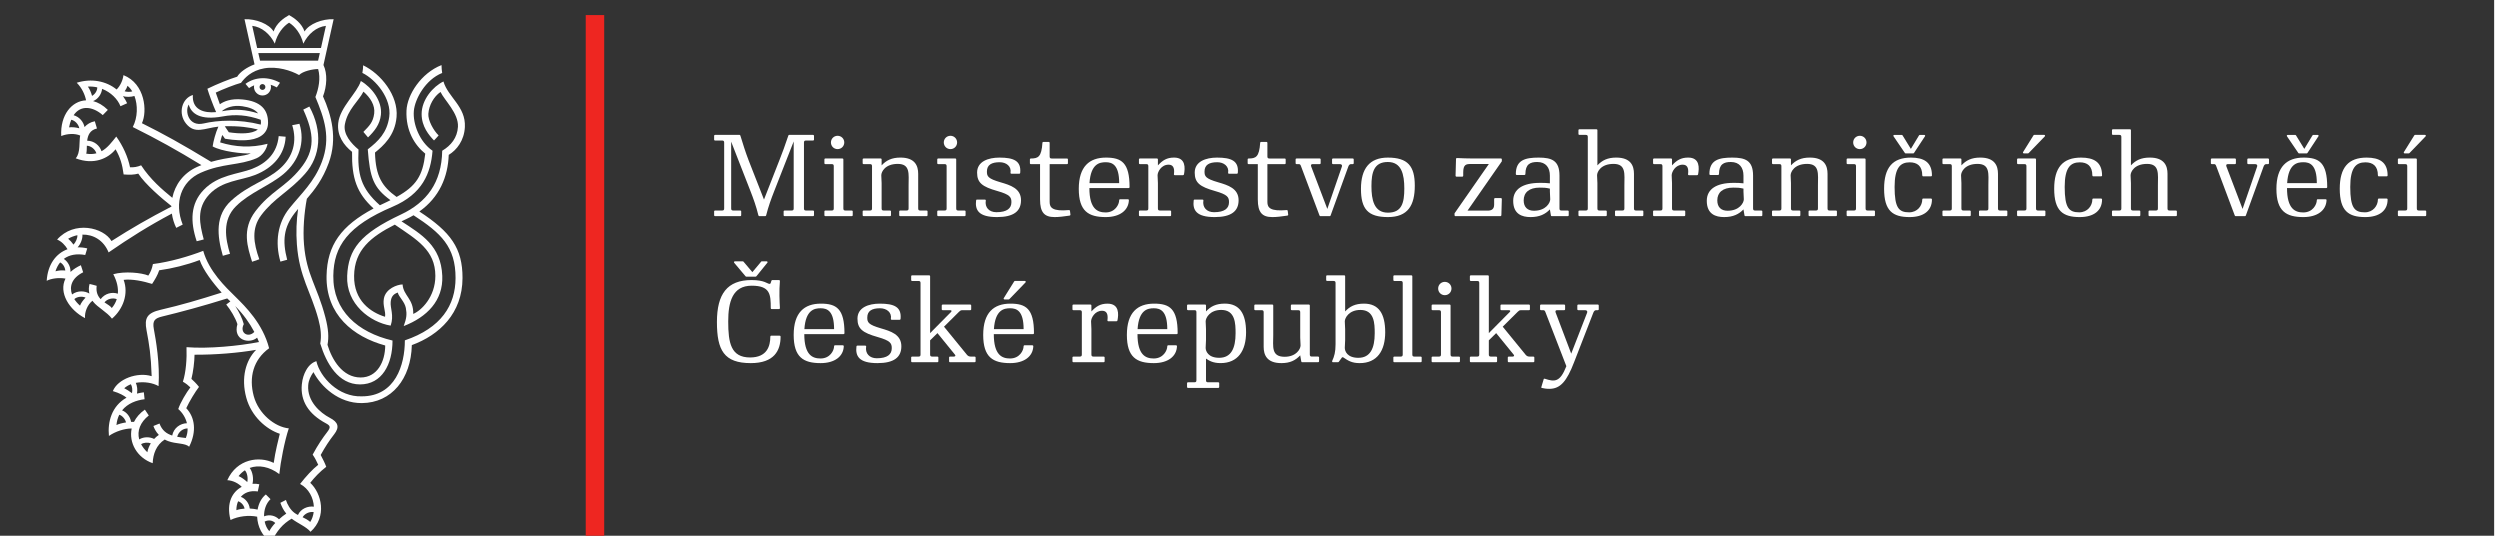 <svg width="280" height="60" preserveAspectRatio="xMinYMin meet" viewBox="0 0 284 61" xmlns="http://www.w3.org/2000/svg" version="1.0" fill-rule="evenodd" xmlns:xlink="http://www.w3.org/1999/xlink"><rect x="0" y="0" width="284" height="61" fill="#333333" stroke="none"/><title>...</title><desc>...</desc><g id="group" transform="scale(1,-1) translate(0,-61)" clip="0 0 284 61"><g transform=""><g transform=" matrix(1,0,0,-1,0,61)"><g transform=" matrix(1,0,0,1,4.815,1.335)"><path d="M 0 0 L 283 0 L 283 60 L 0 60 Z " style="stroke: none; stroke-linecap: butt; stroke-width: 1; fill: none; fill-rule: evenodd;"/><g transform=""><path d="M 83.348 20.412 C 82.976 21.362 82.681 22.173 82.424 23.187 C 82.41 23.239 82.372 23.277 82.321 23.277 L 81.64 23.277 C 81.589 23.277 81.55 23.226 81.537 23.174 C 81.293 22.16 80.959 21.247 80.638 20.425 L 78.44 14.797 L 78.44 22.404 C 78.44 22.57 78.505 22.636 78.671 22.636 L 79.48 22.636 C 79.532 22.636 79.583 22.674 79.583 22.737 L 79.583 23.174 C 79.583 23.239 79.545 23.277 79.48 23.277 L 76.601 23.277 C 76.538 23.277 76.5 23.239 76.5 23.174 L 76.5 22.737 C 76.5 22.674 76.55 22.636 76.601 22.636 L 77.413 22.636 C 77.578 22.636 77.643 22.57 77.643 22.404 L 77.643 14.9 C 77.643 14.731 77.578 14.667 77.413 14.667 L 76.601 14.667 C 76.55 14.667 76.5 14.628 76.5 14.563 L 76.5 14.127 C 76.5 14.063 76.538 14.025 76.601 14.025 L 79.391 14.025 C 79.456 14.025 79.468 14.063 79.495 14.127 C 79.776 15.039 80.059 15.965 80.431 16.93 L 82.178 21.388 L 83.954 16.852 C 84.299 15.979 84.545 15.31 84.943 14.127 C 84.969 14.063 84.981 14.025 85.045 14.025 L 87.769 14.025 C 87.834 14.025 87.873 14.063 87.873 14.127 L 87.873 14.563 C 87.873 14.628 87.821 14.667 87.769 14.667 L 86.96 14.667 C 86.793 14.667 86.73 14.731 86.73 14.9 L 86.73 22.404 C 86.73 22.57 86.793 22.636 86.96 22.636 L 87.769 22.636 C 87.821 22.636 87.873 22.674 87.873 22.737 L 87.873 23.174 C 87.873 23.239 87.834 23.277 87.769 23.277 L 84.518 23.277 C 84.454 23.277 84.414 23.239 84.414 23.174 L 84.414 22.737 C 84.414 22.674 84.468 22.636 84.518 22.636 L 85.327 22.636 C 85.496 22.636 85.56 22.57 85.56 22.404 L 85.56 14.77 L 83.348 20.412 Z " style="stroke: none; stroke-linecap: butt; stroke-width: 1; fill: rgb(100%,100%,100%); fill-rule: evenodd;"/></g><g transform=""><path d="M 91.216 22.404 C 91.216 22.57 91.279 22.636 91.446 22.636 L 92.178 22.636 C 92.23 22.636 92.282 22.674 92.282 22.737 L 92.282 23.174 C 92.282 23.239 92.244 23.277 92.178 23.277 L 89.159 23.277 C 89.095 23.277 89.057 23.239 89.057 23.174 L 89.057 22.737 C 89.057 22.674 89.107 22.636 89.159 22.636 L 89.893 22.636 C 90.058 22.636 90.123 22.57 90.123 22.404 L 90.123 17.584 C 90.123 17.416 90.058 17.353 89.893 17.353 L 89.159 17.353 C 89.107 17.353 89.057 17.315 89.057 17.25 L 89.057 16.813 C 89.057 16.749 89.095 16.711 89.159 16.711 L 91.112 16.711 C 91.178 16.711 91.216 16.749 91.216 16.813 L 91.216 22.404 Z M 91.319 14.886 C 91.319 15.31 90.984 15.645 90.56 15.645 C 90.135 15.645 89.801 15.31 89.801 14.886 C 89.801 14.462 90.135 14.127 90.56 14.127 C 90.984 14.127 91.319 14.462 91.319 14.886 Z " style="stroke: none; stroke-linecap: butt; stroke-width: 1; fill: rgb(100%,100%,100%); fill-rule: evenodd;"/></g><g transform=""><path d="M 94.249 17.353 L 93.516 17.353 C 93.465 17.353 93.413 17.315 93.413 17.25 L 93.413 16.813 C 93.413 16.749 93.452 16.711 93.516 16.711 L 95.469 16.711 C 95.534 16.711 95.572 16.749 95.572 16.813 L 95.572 17.495 C 96.099 16.93 96.716 16.608 97.718 16.608 C 99.388 16.608 99.736 17.559 99.736 18.458 L 99.736 22.404 C 99.736 22.57 99.801 22.636 99.966 22.636 L 100.7 22.636 C 100.752 22.636 100.802 22.674 100.802 22.737 L 100.802 23.174 C 100.802 23.239 100.764 23.277 100.7 23.277 L 97.68 23.277 C 97.615 23.277 97.577 23.239 97.577 23.174 L 97.577 22.737 C 97.577 22.674 97.628 22.636 97.68 22.636 L 98.413 22.636 C 98.578 22.636 98.643 22.57 98.643 22.404 L 98.643 19.783 C 98.643 18.497 98.862 17.327 97.411 17.327 C 95.959 17.327 95.534 18.239 95.534 18.625 C 95.534 19.011 95.572 19.127 95.572 19.512 L 95.572 22.404 C 95.572 22.57 95.637 22.636 95.804 22.636 L 96.536 22.636 C 96.588 22.636 96.638 22.674 96.638 22.737 L 96.638 23.174 C 96.638 23.239 96.599 23.277 96.536 23.277 L 93.516 23.277 C 93.452 23.277 93.413 23.239 93.413 23.174 L 93.413 22.737 C 93.413 22.674 93.465 22.636 93.516 22.636 L 94.249 22.636 C 94.416 22.636 94.479 22.57 94.479 22.404 L 94.479 17.584 C 94.479 17.416 94.416 17.353 94.249 17.353 Z " style="stroke: none; stroke-linecap: butt; stroke-width: 1; fill: rgb(100%,100%,100%); fill-rule: evenodd;"/></g><g transform=""><path d="M 104.065 22.404 C 104.065 22.57 104.129 22.636 104.296 22.636 L 105.03 22.636 C 105.08 22.636 105.133 22.674 105.133 22.737 L 105.133 23.174 C 105.133 23.239 105.094 23.277 105.03 23.277 L 102.009 23.277 C 101.944 23.277 101.906 23.239 101.906 23.174 L 101.906 22.737 C 101.906 22.674 101.958 22.636 102.009 22.636 L 102.742 22.636 C 102.91 22.636 102.973 22.57 102.973 22.404 L 102.973 17.584 C 102.973 17.416 102.91 17.353 102.742 17.353 L 102.009 17.353 C 101.958 17.353 101.906 17.315 101.906 17.25 L 101.906 16.813 C 101.906 16.749 101.944 16.711 102.009 16.711 L 103.964 16.711 C 104.026 16.711 104.065 16.749 104.065 16.813 L 104.065 22.404 Z M 104.168 14.886 C 104.168 15.31 103.834 15.645 103.41 15.645 C 102.986 15.645 102.652 15.31 102.652 14.886 C 102.652 14.462 102.986 14.127 103.41 14.127 C 103.834 14.127 104.168 14.462 104.168 14.886 Z " style="stroke: none; stroke-linecap: butt; stroke-width: 1; fill: rgb(100%,100%,100%); fill-rule: evenodd;"/></g><g transform=""><path d="M 111.25 18.447 L 110.352 18.447 C 110.286 18.447 110.236 18.396 110.248 18.344 C 110.376 17.599 109.761 17.137 109.014 17.137 C 108.101 17.137 107.562 17.432 107.562 18.191 C 107.562 18.73 107.652 19 109.116 19.423 C 110.221 19.745 111.444 20.117 111.444 21.467 C 111.444 22.713 110.609 23.383 108.718 23.383 C 106.597 23.383 106.199 22.572 106.329 21.492 C 106.329 21.441 106.368 21.39 106.43 21.39 L 107.33 21.39 C 107.395 21.39 107.445 21.429 107.434 21.492 C 107.304 22.276 107.805 22.828 108.641 22.828 C 109.861 22.828 110.352 22.38 110.352 21.686 C 110.352 21.12 110.196 20.825 108.745 20.413 C 107.023 19.925 106.444 19.476 106.444 18.319 C 106.444 17.046 107.717 16.61 108.988 16.61 C 110.62 16.61 111.482 16.982 111.352 18.344 C 111.352 18.409 111.315 18.447 111.25 18.447 Z " style="stroke: none; stroke-linecap: butt; stroke-width: 1; fill: rgb(100%,100%,100%); fill-rule: evenodd;"/></g><g transform=""><path d="M 113.984 14.824 L 114.601 14.824 C 114.666 14.824 114.705 14.874 114.705 14.927 L 114.705 16.482 C 114.705 16.648 114.77 16.713 114.935 16.713 L 116.684 16.713 C 116.749 16.713 116.787 16.751 116.787 16.814 L 116.787 17.251 C 116.787 17.317 116.735 17.355 116.684 17.355 L 114.705 17.355 L 114.705 21.672 C 114.705 22.315 115.039 22.752 116.902 22.585 C 116.968 22.585 117.006 22.598 117.018 22.662 L 117.071 23.085 C 117.082 23.151 117.043 23.202 116.992 23.214 C 116.261 23.317 115.785 23.383 115.271 23.383 C 114.115 23.383 113.612 22.867 113.612 21.377 L 113.612 17.355 L 112.558 17.355 C 112.509 17.355 112.456 17.317 112.456 17.251 L 112.456 16.814 C 112.456 16.751 112.495 16.713 112.558 16.713 C 113.382 16.713 113.781 16.546 113.883 14.927 C 113.883 14.862 113.921 14.824 113.984 14.824 Z " style="stroke: none; stroke-linecap: butt; stroke-width: 1; fill: rgb(100%,100%,100%); fill-rule: evenodd;"/></g><g transform=""><path d="M 121.093 23.383 C 119.126 23.383 118.022 22.713 118.022 20.169 C 118.022 17.625 119.23 16.61 121.118 16.61 C 122.881 16.61 123.805 17.176 123.805 19.976 C 123.805 20.041 123.766 20.079 123.701 20.079 L 119.23 20.079 C 119.23 22.47 120.168 22.855 121.08 22.855 C 122.16 22.855 122.622 21.956 122.622 21.455 C 122.622 21.402 122.661 21.352 122.725 21.352 L 123.625 21.352 C 123.689 21.352 123.728 21.39 123.728 21.455 C 123.689 22.623 122.687 23.383 121.093 23.383 Z M 122.622 19.514 C 122.622 17.418 121.826 17.137 121.093 17.137 C 120.411 17.137 119.384 17.29 119.242 19.514 L 122.622 19.514 Z " style="stroke: none; stroke-linecap: butt; stroke-width: 1; fill: rgb(100%,100%,100%); fill-rule: evenodd;"/></g><g transform=""><path d="M 128.871 16.608 C 130.232 16.608 130.128 17.829 130.002 18.51 C 129.989 18.574 129.95 18.613 129.887 18.613 L 128.96 18.613 C 128.896 18.613 128.844 18.561 128.857 18.51 C 128.96 17.714 128.717 17.416 128.242 17.416 C 127.417 17.416 126.994 18.239 126.994 18.625 C 126.994 19.011 127.033 19.127 127.033 19.512 L 127.033 22.404 C 127.033 22.57 127.096 22.636 127.264 22.636 L 128.433 22.636 C 128.484 22.636 128.536 22.674 128.536 22.737 L 128.536 23.174 C 128.536 23.239 128.498 23.277 128.433 23.277 L 124.976 23.277 C 124.912 23.277 124.873 23.239 124.873 23.174 L 124.873 22.737 C 124.873 22.674 124.925 22.636 124.976 22.636 L 125.71 22.636 C 125.876 22.636 125.941 22.57 125.941 22.404 L 125.941 17.584 C 125.941 17.416 125.876 17.353 125.71 17.353 L 124.976 17.353 C 124.925 17.353 124.873 17.315 124.873 17.25 L 124.873 16.813 C 124.873 16.749 124.912 16.711 124.976 16.711 L 126.931 16.711 C 126.994 16.711 127.033 16.749 127.033 16.813 L 127.033 17.495 C 127.559 16.93 128.034 16.608 128.871 16.608 Z " style="stroke: none; stroke-linecap: butt; stroke-width: 1; fill: rgb(100%,100%,100%); fill-rule: evenodd;"/></g><g transform=""><path d="M 136.029 18.447 L 135.128 18.447 C 135.064 18.447 135.013 18.396 135.026 18.344 C 135.155 17.599 134.537 17.137 133.793 17.137 C 132.88 17.137 132.34 17.432 132.34 18.191 C 132.34 18.73 132.43 19 133.895 19.423 C 135.001 19.745 136.22 20.117 136.22 21.467 C 136.22 22.713 135.384 23.383 133.498 23.383 C 131.377 23.383 130.978 22.572 131.105 21.492 C 131.105 21.441 131.143 21.39 131.209 21.39 L 132.11 21.39 C 132.173 21.39 132.225 21.429 132.211 21.492 C 132.083 22.276 132.585 22.828 133.42 22.828 C 134.64 22.828 135.128 22.38 135.128 21.686 C 135.128 21.12 134.975 20.825 133.522 20.413 C 131.8 19.925 131.223 19.476 131.223 18.319 C 131.223 17.046 132.494 16.61 133.767 16.61 C 135.399 16.61 136.259 16.982 136.132 18.344 C 136.132 18.409 136.093 18.447 136.029 18.447 Z " style="stroke: none; stroke-linecap: butt; stroke-width: 1; fill: rgb(100%,100%,100%); fill-rule: evenodd;"/></g><g transform=""><path d="M 138.778 14.824 L 139.395 14.824 C 139.461 14.824 139.499 14.874 139.499 14.927 L 139.499 16.482 C 139.499 16.648 139.565 16.713 139.73 16.713 L 141.477 16.713 C 141.543 16.713 141.581 16.751 141.581 16.814 L 141.581 17.251 C 141.581 17.317 141.529 17.355 141.477 17.355 L 139.499 17.355 L 139.499 21.672 C 139.499 22.315 139.832 22.752 141.696 22.585 C 141.762 22.585 141.799 22.598 141.812 22.662 L 141.865 23.085 C 141.876 23.151 141.838 23.202 141.786 23.214 C 141.054 23.317 140.579 23.383 140.065 23.383 C 138.908 23.383 138.407 22.867 138.407 21.377 L 138.407 17.355 L 137.353 17.355 C 137.302 17.355 137.251 17.317 137.251 17.251 L 137.251 16.814 C 137.251 16.751 137.289 16.713 137.353 16.713 C 138.176 16.713 138.574 16.546 138.677 14.927 C 138.677 14.862 138.715 14.824 138.778 14.824 Z " style="stroke: none; stroke-linecap: butt; stroke-width: 1; fill: rgb(100%,100%,100%); fill-rule: evenodd;"/></g><g transform=""><path d="M 148.712 17.635 L 146.706 23.174 C 146.696 23.226 146.658 23.277 146.605 23.277 L 145.525 23.277 C 145.474 23.277 145.435 23.212 145.422 23.174 L 143.315 17.559 C 143.264 17.416 143.2 17.353 143.084 17.353 L 142.816 17.353 C 142.764 17.353 142.712 17.315 142.712 17.25 L 142.712 16.813 C 142.712 16.749 142.75 16.711 142.816 16.711 L 145.462 16.711 C 145.525 16.711 145.564 16.749 145.564 16.813 L 145.564 17.25 C 145.564 17.315 145.513 17.353 145.462 17.353 L 144.627 17.353 C 144.46 17.353 144.434 17.495 144.485 17.623 L 146.323 22.455 L 147.981 17.635 C 148.045 17.469 147.93 17.353 147.76 17.353 L 146.966 17.353 C 146.914 17.353 146.862 17.315 146.862 17.25 L 146.862 16.813 C 146.862 16.749 146.9 16.711 146.966 16.711 L 149.225 16.711 C 149.291 16.711 149.329 16.749 149.329 16.813 L 149.329 17.25 C 149.329 17.315 149.279 17.353 149.225 17.353 L 149.007 17.353 C 148.867 17.353 148.764 17.481 148.712 17.635 Z " style="stroke: none; stroke-linecap: butt; stroke-width: 1; fill: rgb(100%,100%,100%); fill-rule: evenodd;"/></g><g transform=""><path d="M 156.283 19.809 C 156.283 22.046 155.498 23.383 153.225 23.383 C 150.949 23.383 150.153 22.47 150.153 20.169 C 150.153 17.869 151.129 16.61 153.211 16.61 C 155.487 16.61 156.283 17.574 156.283 19.809 Z M 151.347 19.86 C 151.347 21.402 151.63 22.881 153.225 22.881 C 154.818 22.881 155.089 21.737 155.089 20.132 C 155.089 18.525 154.779 17.111 153.211 17.111 C 151.618 17.111 151.347 18.319 151.347 19.86 Z " style="stroke: none; stroke-linecap: butt; stroke-width: 1; fill: rgb(100%,100%,100%); fill-rule: evenodd;"/></g><g transform=""><path d="M 166.194 17.032 L 162.286 22.648 L 164.587 22.648 C 165.01 22.648 165.318 22.493 165.318 21.966 L 165.318 21.324 C 165.318 21.273 165.358 21.221 165.422 21.221 L 166.09 21.221 C 166.156 21.221 166.194 21.273 166.194 21.324 L 166.142 23.174 C 166.142 23.212 166.09 23.277 166.04 23.277 L 160.909 23.277 C 160.847 23.277 160.809 23.239 160.809 23.162 L 160.809 22.955 L 164.715 17.34 L 162.646 17.34 C 162.134 17.34 161.797 17.391 161.797 18.304 L 161.797 18.676 C 161.797 18.729 161.759 18.779 161.696 18.779 L 161.027 18.779 C 160.963 18.779 160.925 18.729 160.925 18.676 L 160.976 16.763 C 160.976 16.711 161.013 16.66 161.08 16.66 C 161.631 16.684 162.248 16.711 162.903 16.711 L 166.09 16.711 C 166.166 16.711 166.194 16.749 166.194 16.84 L 166.194 17.032 Z " style="stroke: none; stroke-linecap: butt; stroke-width: 1; fill: rgb(100%,100%,100%); fill-rule: evenodd;"/></g><g transform=""><path d="M 173.81 22.739 L 173.81 23.176 C 173.81 23.241 173.773 23.279 173.709 23.279 L 171.883 23.279 C 171.819 23.279 171.793 23.255 171.78 23.189 L 171.666 22.509 C 171.151 23.048 170.496 23.383 169.467 23.383 C 168.502 23.383 167.488 23.06 167.488 21.531 C 167.488 20.208 168.568 19.488 170.534 19.488 C 170.957 19.488 171.216 19.488 171.666 19.539 L 171.666 18.666 C 171.666 17.755 171.216 17.111 170.225 17.111 C 169.429 17.111 168.876 17.355 168.876 18.487 C 168.876 18.537 168.838 18.588 168.774 18.588 L 167.887 18.588 C 167.824 18.588 167.786 18.537 167.786 18.487 C 167.786 16.867 168.876 16.61 170.393 16.61 C 171.871 16.61 172.758 16.942 172.758 18.653 L 172.758 22.406 C 172.758 22.572 172.822 22.637 172.989 22.637 L 173.709 22.637 C 173.759 22.637 173.81 22.675 173.81 22.739 Z M 170.496 20.029 C 169.314 20.029 168.682 20.579 168.682 21.481 C 168.682 22.251 169.119 22.662 169.853 22.662 C 171.216 22.662 171.704 21.749 171.704 21.364 C 171.704 20.98 171.666 20.85 171.666 20.478 L 171.666 20.142 C 171.191 20.029 170.92 20.029 170.496 20.029 Z " style="stroke: none; stroke-linecap: butt; stroke-width: 1; fill: rgb(100%,100%,100%); fill-rule: evenodd;"/></g><g transform=""><path d="M 175.753 14.025 L 175.02 14.025 C 174.968 14.025 174.918 13.987 174.918 13.922 L 174.918 13.485 C 174.918 13.421 174.956 13.383 175.02 13.383 L 176.972 13.383 C 177.038 13.383 177.076 13.421 177.076 13.485 L 177.076 17.495 C 177.602 16.93 178.22 16.608 179.221 16.608 C 180.892 16.608 181.24 17.559 181.24 18.458 L 181.24 22.404 C 181.24 22.57 181.304 22.636 181.471 22.636 L 182.203 22.636 C 182.255 22.636 182.306 22.674 182.306 22.737 L 182.306 23.174 C 182.306 23.239 182.267 23.277 182.203 23.277 L 179.183 23.277 C 179.119 23.277 179.081 23.239 179.081 23.174 L 179.081 22.737 C 179.081 22.674 179.131 22.636 179.183 22.636 L 179.917 22.636 C 180.083 22.636 180.148 22.57 180.148 22.404 L 180.148 19.783 C 180.148 18.497 180.366 17.327 178.912 17.327 C 177.461 17.327 177.038 18.239 177.038 18.625 C 177.038 19.011 177.076 19.14 177.076 19.512 L 177.076 22.404 C 177.076 22.57 177.14 22.636 177.306 22.636 L 178.039 22.636 C 178.091 22.636 178.143 22.674 178.143 22.737 L 178.143 23.174 C 178.143 23.239 178.104 23.277 178.039 23.277 L 175.02 23.277 C 174.956 23.277 174.918 23.239 174.918 23.174 L 174.918 22.737 C 174.918 22.674 174.968 22.636 175.02 22.636 L 175.753 22.636 C 175.918 22.636 175.983 22.57 175.983 22.404 L 175.983 14.255 C 175.983 14.088 175.918 14.025 175.753 14.025 Z " style="stroke: none; stroke-linecap: butt; stroke-width: 1; fill: rgb(100%,100%,100%); fill-rule: evenodd;"/></g><g transform=""><path d="M 187.412 16.608 C 188.773 16.608 188.669 17.829 188.542 18.51 C 188.528 18.574 188.49 18.613 188.427 18.613 L 187.498 18.613 C 187.436 18.613 187.384 18.561 187.397 18.51 C 187.498 17.714 187.257 17.416 186.782 17.416 C 185.958 17.416 185.534 18.239 185.534 18.625 C 185.534 19.011 185.572 19.127 185.572 19.512 L 185.572 22.404 C 185.572 22.57 185.636 22.636 185.804 22.636 L 186.973 22.636 C 187.023 22.636 187.077 22.674 187.077 22.737 L 187.077 23.174 C 187.077 23.239 187.039 23.277 186.973 23.277 L 183.516 23.277 C 183.452 23.277 183.414 23.239 183.414 23.174 L 183.414 22.737 C 183.414 22.674 183.465 22.636 183.516 22.636 L 184.249 22.636 C 184.416 22.636 184.481 22.57 184.481 22.404 L 184.481 17.584 C 184.481 17.416 184.416 17.353 184.249 17.353 L 183.516 17.353 C 183.465 17.353 183.414 17.315 183.414 17.25 L 183.414 16.813 C 183.414 16.749 183.452 16.711 183.516 16.711 L 185.471 16.711 C 185.534 16.711 185.572 16.749 185.572 16.813 L 185.572 17.495 C 186.099 16.93 186.574 16.608 187.412 16.608 Z " style="stroke: none; stroke-linecap: butt; stroke-width: 1; fill: rgb(100%,100%,100%); fill-rule: evenodd;"/></g><g transform=""><path d="M 195.855 22.739 L 195.855 23.176 C 195.855 23.241 195.816 23.279 195.751 23.279 L 193.926 23.279 C 193.862 23.279 193.838 23.255 193.824 23.189 L 193.708 22.509 C 193.193 23.048 192.538 23.383 191.509 23.383 C 190.547 23.383 189.531 23.06 189.531 21.531 C 189.531 20.208 190.612 19.488 192.577 19.488 C 193.003 19.488 193.259 19.488 193.708 19.539 L 193.708 18.666 C 193.708 17.755 193.259 17.111 192.269 17.111 C 191.472 17.111 190.92 17.355 190.92 18.487 C 190.92 18.537 190.882 18.588 190.816 18.588 L 189.93 18.588 C 189.866 18.588 189.828 18.537 189.828 18.487 C 189.828 16.867 190.92 16.61 192.436 16.61 C 193.914 16.61 194.801 16.942 194.801 18.653 L 194.801 22.406 C 194.801 22.572 194.865 22.637 195.033 22.637 L 195.751 22.637 C 195.802 22.637 195.855 22.675 195.855 22.739 Z M 192.538 20.029 C 191.357 20.029 190.728 20.579 190.728 21.481 C 190.728 22.251 191.164 22.662 191.898 22.662 C 193.259 22.662 193.748 21.749 193.748 21.364 C 193.748 20.98 193.708 20.85 193.708 20.478 L 193.708 20.142 C 193.231 20.029 192.964 20.029 192.538 20.029 Z " style="stroke: none; stroke-linecap: butt; stroke-width: 1; fill: rgb(100%,100%,100%); fill-rule: evenodd;"/></g><g transform=""><path d="M 197.793 17.353 L 197.062 17.353 C 197.012 17.353 196.958 17.315 196.958 17.25 L 196.958 16.813 C 196.958 16.749 196.996 16.711 197.062 16.711 L 199.013 16.711 C 199.079 16.711 199.116 16.749 199.116 16.813 L 199.116 17.495 C 199.645 16.93 200.262 16.608 201.263 16.608 C 202.936 16.608 203.281 17.559 203.281 18.458 L 203.281 22.404 C 203.281 22.57 203.345 22.636 203.512 22.636 L 204.246 22.636 C 204.296 22.636 204.349 22.674 204.349 22.737 L 204.349 23.174 C 204.349 23.239 204.31 23.277 204.246 23.277 L 201.224 23.277 C 201.16 23.277 201.121 23.239 201.121 23.174 L 201.121 22.737 C 201.121 22.674 201.174 22.636 201.224 22.636 L 201.958 22.636 C 202.125 22.636 202.189 22.57 202.189 22.404 L 202.189 19.783 C 202.189 18.497 202.407 17.327 200.955 17.327 C 199.503 17.327 199.079 18.239 199.079 18.625 C 199.079 19.011 199.116 19.127 199.116 19.512 L 199.116 22.404 C 199.116 22.57 199.182 22.636 199.351 22.636 L 200.082 22.636 C 200.133 22.636 200.184 22.674 200.184 22.737 L 200.184 23.174 C 200.184 23.239 200.146 23.277 200.082 23.277 L 197.062 23.277 C 196.996 23.277 196.958 23.239 196.958 23.174 L 196.958 22.737 C 196.958 22.674 197.012 22.636 197.062 22.636 L 197.793 22.636 C 197.962 22.636 198.026 22.57 198.026 22.404 L 198.026 17.584 C 198.026 17.416 197.962 17.353 197.793 17.353 Z " style="stroke: none; stroke-linecap: butt; stroke-width: 1; fill: rgb(100%,100%,100%); fill-rule: evenodd;"/></g><g transform=""><path d="M 207.613 22.404 C 207.613 22.57 207.68 22.636 207.846 22.636 L 208.578 22.636 C 208.63 22.636 208.68 22.674 208.68 22.737 L 208.68 23.174 C 208.68 23.239 208.642 23.277 208.578 23.277 L 205.559 23.277 C 205.494 23.277 205.455 23.239 205.455 23.174 L 205.455 22.737 C 205.455 22.674 205.508 22.636 205.559 22.636 L 206.29 22.636 C 206.46 22.636 206.522 22.57 206.522 22.404 L 206.522 17.584 C 206.522 17.416 206.46 17.353 206.29 17.353 L 205.559 17.353 C 205.508 17.353 205.455 17.315 205.455 17.25 L 205.455 16.813 C 205.455 16.749 205.494 16.711 205.559 16.711 L 207.51 16.711 C 207.576 16.711 207.613 16.749 207.613 16.813 L 207.613 22.404 Z M 207.717 14.886 C 207.717 15.31 207.383 15.645 206.959 15.645 C 206.535 15.645 206.201 15.31 206.201 14.886 C 206.201 14.462 206.535 14.127 206.959 14.127 C 207.383 14.127 207.717 14.462 207.717 14.886 Z " style="stroke: none; stroke-linecap: butt; stroke-width: 1; fill: rgb(100%,100%,100%); fill-rule: evenodd;"/></g><g transform=""><path d="M 215.067 18.743 L 214.168 18.743 C 214.104 18.743 214.067 18.691 214.067 18.64 C 214.067 17.548 213.475 17.149 212.638 17.149 C 211.573 17.149 210.916 17.755 210.916 19.951 C 210.916 22.353 211.406 22.842 212.574 22.842 C 213.513 22.842 214.067 22.097 214.067 21.377 C 214.067 21.326 214.104 21.274 214.168 21.274 L 215.067 21.274 C 215.132 21.274 215.17 21.312 215.17 21.377 C 215.17 22.65 214.232 23.383 212.625 23.383 C 210.711 23.383 209.721 22.688 209.721 20.157 C 209.721 17.74 210.699 16.61 212.779 16.61 C 214.219 16.61 215.17 17.111 215.17 18.64 C 215.17 18.706 215.132 18.743 215.067 18.743 Z M 211.739 14.027 C 211.777 14.027 211.816 14.065 211.829 14.09 L 212.768 15.619 L 213.692 14.09 C 213.718 14.052 213.756 14.027 213.783 14.027 L 214.297 14.027 C 214.361 14.027 214.425 14.104 214.386 14.167 L 213.127 16.082 C 213.1 16.109 213.076 16.134 213.037 16.134 L 212.176 16.134 C 212.138 16.134 212.099 16.109 212.086 16.082 L 210.8 14.193 C 210.736 14.104 210.8 14.027 210.891 14.027 L 211.739 14.027 Z " style="stroke: none; stroke-linecap: butt; stroke-width: 1; fill: rgb(100%,100%,100%); fill-rule: evenodd;"/></g><g transform=""><path d="M 217.201 17.353 L 216.467 17.353 C 216.416 17.353 216.365 17.315 216.365 17.25 L 216.365 16.813 C 216.365 16.749 216.404 16.711 216.467 16.711 L 218.421 16.711 C 218.485 16.711 218.524 16.749 218.524 16.813 L 218.524 17.495 C 219.05 16.93 219.667 16.608 220.67 16.608 C 222.34 16.608 222.689 17.559 222.689 18.458 L 222.689 22.404 C 222.689 22.57 222.752 22.636 222.918 22.636 L 223.651 22.636 C 223.702 22.636 223.754 22.674 223.754 22.737 L 223.754 23.174 C 223.754 23.239 223.715 23.277 223.651 23.277 L 220.631 23.277 C 220.568 23.277 220.529 23.239 220.529 23.174 L 220.529 22.737 C 220.529 22.674 220.58 22.636 220.631 22.636 L 221.364 22.636 C 221.531 22.636 221.595 22.57 221.595 22.404 L 221.595 19.783 C 221.595 18.497 221.813 17.327 220.361 17.327 C 218.91 17.327 218.485 18.239 218.485 18.625 C 218.485 19.011 218.524 19.127 218.524 19.512 L 218.524 22.404 C 218.524 22.57 218.588 22.636 218.754 22.636 L 219.486 22.636 C 219.538 22.636 219.59 22.674 219.59 22.737 L 219.59 23.174 C 219.59 23.239 219.552 23.277 219.486 23.277 L 216.467 23.277 C 216.404 23.277 216.365 23.239 216.365 23.174 L 216.365 22.737 C 216.365 22.674 216.416 22.636 216.467 22.636 L 217.201 22.636 C 217.366 22.636 217.431 22.57 217.431 22.404 L 217.431 17.584 C 217.431 17.416 217.366 17.353 217.201 17.353 Z " style="stroke: none; stroke-linecap: butt; stroke-width: 1; fill: rgb(100%,100%,100%); fill-rule: evenodd;"/></g><g transform=""><path d="M 227.019 22.404 C 227.019 22.57 227.084 22.636 227.251 22.636 L 227.985 22.636 C 228.035 22.636 228.088 22.674 228.088 22.737 L 228.088 23.174 C 228.088 23.239 228.049 23.277 227.985 23.277 L 224.964 23.277 C 224.9 23.277 224.861 23.239 224.861 23.174 L 224.861 22.737 C 224.861 22.674 224.913 22.636 224.964 22.636 L 225.696 22.636 C 225.864 22.636 225.928 22.57 225.928 22.404 L 225.928 17.584 C 225.928 17.416 225.864 17.353 225.696 17.353 L 224.964 17.353 C 224.913 17.353 224.861 17.315 224.861 17.25 L 224.861 16.813 C 224.861 16.749 224.9 16.711 224.964 16.711 L 226.919 16.711 C 226.981 16.711 227.019 16.749 227.019 16.813 L 227.019 22.404 Z M 227.958 14.025 C 228.024 14.025 228.088 14.116 228.024 14.191 L 226.197 16.081 C 226.16 16.12 226.132 16.133 226.083 16.133 L 225.647 16.133 C 225.556 16.133 225.492 16.055 225.556 15.965 L 226.725 14.088 C 226.751 14.05 226.776 14.025 226.815 14.025 L 227.958 14.025 Z " style="stroke: none; stroke-linecap: butt; stroke-width: 1; fill: rgb(100%,100%,100%); fill-rule: evenodd;"/></g><g transform=""><path d="M 234.436 18.743 L 233.535 18.743 C 233.472 18.743 233.433 18.691 233.433 18.64 C 233.433 17.548 232.843 17.149 232.006 17.149 C 230.941 17.149 230.285 17.755 230.285 19.951 C 230.285 22.353 230.774 22.842 231.942 22.842 C 232.882 22.842 233.433 22.097 233.433 21.377 C 233.433 21.326 233.472 21.274 233.535 21.274 L 234.436 21.274 C 234.499 21.274 234.54 21.312 234.54 21.377 C 234.54 22.65 233.602 23.383 231.995 23.383 C 230.08 23.383 229.089 22.688 229.089 20.157 C 229.089 17.74 230.067 16.61 232.149 16.61 C 233.587 16.61 234.54 17.111 234.54 18.64 C 234.54 18.706 234.499 18.743 234.436 18.743 Z " style="stroke: none; stroke-linecap: butt; stroke-width: 1; fill: rgb(100%,100%,100%); fill-rule: evenodd;"/></g><g transform=""><path d="M 236.504 14.025 L 235.771 14.025 C 235.72 14.025 235.669 13.987 235.669 13.922 L 235.669 13.485 C 235.669 13.421 235.707 13.383 235.771 13.383 L 237.725 13.383 C 237.788 13.383 237.827 13.421 237.827 13.485 L 237.827 17.495 C 238.354 16.93 238.971 16.608 239.972 16.608 C 241.645 16.608 241.992 17.559 241.992 18.458 L 241.992 22.404 C 241.992 22.57 242.054 22.636 242.224 22.636 L 242.955 22.636 C 243.006 22.636 243.059 22.674 243.059 22.737 L 243.059 23.174 C 243.059 23.239 243.02 23.277 242.955 23.277 L 239.933 23.277 C 239.871 23.277 239.833 23.239 239.833 23.174 L 239.833 22.737 C 239.833 22.674 239.883 22.636 239.933 22.636 L 240.667 22.636 C 240.835 22.636 240.899 22.57 240.899 22.404 L 240.899 19.783 C 240.899 18.497 241.117 17.327 239.664 17.327 C 238.213 17.327 237.788 18.239 237.788 18.625 C 237.788 19.011 237.827 19.14 237.827 19.512 L 237.827 22.404 C 237.827 22.57 237.891 22.636 238.059 22.636 L 238.791 22.636 C 238.842 22.636 238.895 22.674 238.895 22.737 L 238.895 23.174 C 238.895 23.239 238.857 23.277 238.791 23.277 L 235.771 23.277 C 235.707 23.277 235.669 23.239 235.669 23.174 L 235.669 22.737 C 235.669 22.674 235.72 22.636 235.771 22.636 L 236.504 22.636 C 236.671 22.636 236.736 22.57 236.736 22.404 L 236.736 14.255 C 236.736 14.088 236.671 14.025 236.504 14.025 Z " style="stroke: none; stroke-linecap: butt; stroke-width: 1; fill: rgb(100%,100%,100%); fill-rule: evenodd;"/></g><g transform=""><path d="M 252.929 17.635 L 250.923 23.174 C 250.913 23.226 250.873 23.277 250.821 23.277 L 249.743 23.277 C 249.689 23.277 249.65 23.212 249.639 23.174 L 247.53 17.559 C 247.479 17.416 247.416 17.353 247.299 17.353 L 247.03 17.353 C 246.979 17.353 246.928 17.315 246.928 17.25 L 246.928 16.813 C 246.928 16.749 246.966 16.711 247.03 16.711 L 249.676 16.711 C 249.743 16.711 249.78 16.749 249.78 16.813 L 249.78 17.25 C 249.78 17.315 249.728 17.353 249.676 17.353 L 248.841 17.353 C 248.674 17.353 248.65 17.495 248.699 17.623 L 250.539 22.455 L 252.196 17.635 C 252.261 17.469 252.145 17.353 251.977 17.353 L 251.181 17.353 C 251.13 17.353 251.078 17.315 251.078 17.25 L 251.078 16.813 C 251.078 16.749 251.118 16.711 251.181 16.711 L 253.442 16.711 C 253.508 16.711 253.547 16.749 253.547 16.813 L 253.547 17.25 C 253.547 17.315 253.495 17.353 253.442 17.353 L 253.224 17.353 C 253.082 17.353 252.98 17.481 252.929 17.635 Z " style="stroke: none; stroke-linecap: butt; stroke-width: 1; fill: rgb(100%,100%,100%); fill-rule: evenodd;"/></g><g transform=""><path d="M 257.464 23.383 C 255.499 23.383 254.393 22.713 254.393 20.169 C 254.393 17.625 255.6 16.61 257.489 16.61 C 259.251 16.61 260.177 17.176 260.177 19.976 C 260.177 20.041 260.138 20.079 260.074 20.079 L 255.6 20.079 C 255.6 22.47 256.539 22.855 257.451 22.855 C 258.532 22.855 258.993 21.956 258.993 21.455 C 258.993 21.402 259.032 21.352 259.097 21.352 L 259.997 21.352 C 260.059 21.352 260.101 21.39 260.101 21.455 C 260.059 22.623 259.059 23.383 257.464 23.383 Z M 256.539 14.027 C 256.578 14.027 256.616 14.065 256.63 14.09 L 257.568 15.619 L 258.494 14.09 C 258.518 14.052 258.556 14.027 258.583 14.027 L 259.097 14.027 C 259.162 14.027 259.225 14.104 259.187 14.167 L 257.928 16.082 C 257.901 16.109 257.876 16.134 257.837 16.134 L 256.977 16.134 C 256.938 16.134 256.901 16.109 256.886 16.082 L 255.6 14.193 C 255.537 14.104 255.6 14.027 255.691 14.027 L 256.539 14.027 Z M 258.993 19.514 C 258.993 17.418 258.199 17.137 257.464 17.137 C 256.785 17.137 255.756 17.29 255.615 19.514 L 258.993 19.514 Z " style="stroke: none; stroke-linecap: butt; stroke-width: 1; fill: rgb(100%,100%,100%); fill-rule: evenodd;"/></g><g transform=""><path d="M 266.953 18.743 L 266.051 18.743 C 265.988 18.743 265.949 18.691 265.949 18.64 C 265.949 17.548 265.359 17.149 264.523 17.149 C 263.457 17.149 262.8 17.755 262.8 19.951 C 262.8 22.353 263.289 22.842 264.459 22.842 C 265.397 22.842 265.949 22.097 265.949 21.377 C 265.949 21.326 265.988 21.274 266.051 21.274 L 266.953 21.274 C 267.016 21.274 267.055 21.312 267.055 21.377 C 267.055 22.65 266.117 23.383 264.511 23.383 C 262.597 23.383 261.605 22.688 261.605 20.157 C 261.605 17.74 262.582 16.61 264.664 16.61 C 266.104 16.61 267.055 17.111 267.055 18.64 C 267.055 18.706 267.016 18.743 266.953 18.743 Z " style="stroke: none; stroke-linecap: butt; stroke-width: 1; fill: rgb(100%,100%,100%); fill-rule: evenodd;"/></g><g transform=""><path d="M 270.382 22.404 C 270.382 22.57 270.445 22.636 270.612 22.636 L 271.345 22.636 C 271.397 22.636 271.449 22.674 271.449 22.737 L 271.449 23.174 C 271.449 23.239 271.41 23.277 271.345 23.277 L 268.325 23.277 C 268.261 23.277 268.224 23.239 268.224 23.174 L 268.224 22.737 C 268.224 22.674 268.273 22.636 268.325 22.636 L 269.059 22.636 C 269.224 22.636 269.289 22.57 269.289 22.404 L 269.289 17.584 C 269.289 17.416 269.224 17.353 269.059 17.353 L 268.325 17.353 C 268.273 17.353 268.224 17.315 268.224 17.25 L 268.224 16.813 C 268.224 16.749 268.261 16.711 268.325 16.711 L 270.278 16.711 C 270.344 16.711 270.382 16.749 270.382 16.813 L 270.382 22.404 Z M 271.319 14.025 C 271.382 14.025 271.449 14.116 271.382 14.191 L 269.558 16.081 C 269.519 16.12 269.495 16.133 269.443 16.133 L 269.005 16.133 C 268.917 16.133 268.852 16.055 268.917 15.965 L 270.087 14.088 C 270.112 14.05 270.137 14.025 270.175 14.025 L 271.319 14.025 Z " style="stroke: none; stroke-linecap: butt; stroke-width: 1; fill: rgb(100%,100%,100%); fill-rule: evenodd;"/></g><g transform=""><path d="M 80.675 40.012 C 77.617 40.012 76.819 38.534 76.819 35.334 C 76.819 32.134 77.989 30.554 80.765 30.554 C 82.254 30.554 82.564 30.99 82.808 30.99 C 82.885 30.99 82.91 30.965 82.937 30.901 L 83.014 30.657 C 83.027 30.618 83.066 30.554 83.117 30.554 L 83.888 30.554 C 83.953 30.554 83.991 30.605 83.991 30.657 C 83.888 31.813 83.953 33.021 83.991 33.754 C 83.991 33.804 83.953 33.857 83.888 33.857 L 83.052 33.857 C 82.987 33.857 82.948 33.804 82.948 33.754 C 82.948 32.198 82.899 31.196 80.778 31.196 C 78.581 31.196 78.105 33.059 78.105 35.27 C 78.105 37.723 78.413 39.368 80.598 39.368 C 82.538 39.368 82.899 38.058 82.899 36.991 C 82.899 36.941 82.937 36.889 83.002 36.889 L 83.965 36.889 C 84.029 36.889 84.068 36.928 84.068 36.991 C 84.068 38.585 83.336 40.012 80.675 40.012 Z M 79.775 28.42 C 79.814 28.42 79.839 28.459 79.866 28.485 L 80.855 29.653 L 81.832 28.485 C 81.857 28.446 81.896 28.42 81.921 28.42 L 82.487 28.42 C 82.551 28.42 82.615 28.509 82.576 28.561 L 81.317 30.116 C 81.292 30.142 81.266 30.168 81.227 30.168 L 80.161 30.168 C 80.122 30.168 80.096 30.142 80.071 30.116 L 78.785 28.588 C 78.721 28.509 78.785 28.42 78.876 28.42 L 79.775 28.42 Z " style="stroke: none; stroke-linecap: butt; stroke-width: 1; fill: rgb(100%,100%,100%); fill-rule: evenodd;"/></g><g transform=""><path d="M 88.63 40.012 C 86.664 40.012 85.559 39.343 85.559 36.799 C 85.559 34.255 86.767 33.239 88.655 33.239 C 90.416 33.239 91.342 33.804 91.342 36.606 C 91.342 36.67 91.303 36.71 91.238 36.71 L 86.767 36.71 C 86.767 39.099 87.704 39.484 88.617 39.484 C 89.696 39.484 90.16 38.585 90.16 38.083 C 90.16 38.033 90.199 37.982 90.261 37.982 L 91.161 37.982 C 91.226 37.982 91.264 38.02 91.264 38.083 C 91.226 39.254 90.223 40.012 88.63 40.012 Z M 90.16 36.143 C 90.16 34.048 89.362 33.766 88.63 33.766 C 87.948 33.766 86.921 33.92 86.778 36.143 L 90.16 36.143 Z " style="stroke: none; stroke-linecap: butt; stroke-width: 1; fill: rgb(100%,100%,100%); fill-rule: evenodd;"/></g><g transform=""><path d="M 97.627 35.078 L 96.728 35.078 C 96.663 35.078 96.612 35.026 96.626 34.974 C 96.752 34.229 96.137 33.766 95.391 33.766 C 94.479 33.766 93.939 34.06 93.939 34.82 C 93.939 35.359 94.03 35.629 95.494 36.053 C 96.599 36.375 97.82 36.747 97.82 38.097 C 97.82 39.343 96.984 40.012 95.096 40.012 C 92.976 40.012 92.577 39.201 92.705 38.122 C 92.705 38.07 92.744 38.02 92.807 38.02 L 93.708 38.02 C 93.773 38.02 93.823 38.058 93.811 38.122 C 93.681 38.906 94.183 39.459 95.019 39.459 C 96.238 39.459 96.728 39.009 96.728 38.315 C 96.728 37.75 96.573 37.455 95.121 37.042 C 93.399 36.554 92.822 36.105 92.822 34.949 C 92.822 33.676 94.093 33.239 95.365 33.239 C 96.998 33.239 97.858 33.611 97.73 34.974 C 97.73 35.039 97.692 35.078 97.627 35.078 Z " style="stroke: none; stroke-linecap: butt; stroke-width: 1; fill: rgb(100%,100%,100%); fill-rule: evenodd;"/></g><g transform=""><path d="M 101.094 39.036 C 101.094 39.203 101.159 39.268 101.328 39.268 L 101.93 39.268 C 101.982 39.268 102.033 39.307 102.033 39.37 L 102.033 39.807 C 102.033 39.871 101.995 39.91 101.93 39.91 L 99.038 39.91 C 98.974 39.91 98.936 39.871 98.936 39.807 L 98.936 39.37 C 98.936 39.307 98.989 39.268 99.038 39.268 L 99.771 39.268 C 99.94 39.268 100.003 39.203 100.003 39.036 L 100.003 30.888 C 100.003 30.722 99.94 30.659 99.771 30.659 L 99.038 30.659 C 98.989 30.659 98.936 30.62 98.936 30.555 L 98.936 30.118 C 98.936 30.055 98.974 30.016 99.038 30.016 L 100.992 30.016 C 101.056 30.016 101.094 30.055 101.094 30.118 L 101.094 36.596 L 103.486 34.178 C 103.588 34.077 103.524 33.987 103.384 33.987 L 102.522 33.987 C 102.47 33.987 102.418 33.949 102.418 33.884 L 102.418 33.447 C 102.418 33.383 102.457 33.344 102.522 33.344 L 105.67 33.344 C 105.733 33.344 105.772 33.383 105.772 33.447 L 105.772 33.884 C 105.772 33.949 105.723 33.987 105.67 33.987 L 104.744 33.987 C 104.577 33.987 104.514 34.05 104.385 34.166 L 102.676 35.864 L 105.297 39.075 C 105.414 39.203 105.529 39.268 105.723 39.268 L 106.17 39.268 C 106.222 39.268 106.274 39.307 106.274 39.37 L 106.274 39.807 C 106.274 39.871 106.236 39.91 106.17 39.91 L 103.356 39.91 C 103.293 39.91 103.254 39.871 103.254 39.807 L 103.254 39.37 C 103.254 39.307 103.306 39.268 103.356 39.268 L 103.793 39.268 C 103.963 39.268 104.025 39.164 103.923 39.049 L 101.93 36.596 L 101.094 37.418 L 101.094 39.036 Z " style="stroke: none; stroke-linecap: butt; stroke-width: 1; fill: rgb(100%,100%,100%); fill-rule: evenodd;"/></g><g transform=""><path d="M 110.209 40.012 C 108.244 40.012 107.139 39.343 107.139 36.799 C 107.139 34.255 108.346 33.239 110.234 33.239 C 111.997 33.239 112.921 33.804 112.921 36.606 C 112.921 36.67 112.883 36.71 112.817 36.71 L 108.346 36.71 C 108.346 39.099 109.283 39.484 110.196 39.484 C 111.276 39.484 111.74 38.585 111.74 38.083 C 111.74 38.033 111.778 37.982 111.842 37.982 L 112.741 37.982 C 112.805 37.982 112.845 38.02 112.845 38.083 C 112.805 39.254 111.803 40.012 110.209 40.012 Z M 111.74 36.143 C 111.74 34.048 110.943 33.766 110.209 33.766 C 109.527 33.766 108.5 33.92 108.359 36.143 L 111.74 36.143 Z M 111.893 30.657 C 111.958 30.657 112.022 30.747 111.958 30.823 L 110.134 32.712 C 110.095 32.75 110.068 32.763 110.016 32.763 L 109.579 32.763 C 109.489 32.763 109.426 32.687 109.489 32.597 L 110.659 30.72 C 110.685 30.682 110.71 30.657 110.749 30.657 L 111.893 30.657 Z " style="stroke: none; stroke-linecap: butt; stroke-width: 1; fill: rgb(100%,100%,100%); fill-rule: evenodd;"/></g><g transform=""><path d="M 121.298 33.241 C 122.661 33.241 122.559 34.462 122.43 35.142 C 122.416 35.208 122.378 35.246 122.314 35.246 L 121.388 35.246 C 121.324 35.246 121.273 35.194 121.286 35.142 C 121.388 34.347 121.145 34.05 120.67 34.05 C 119.847 34.05 119.422 34.873 119.422 35.257 C 119.422 35.645 119.46 35.761 119.46 36.145 L 119.46 39.036 C 119.46 39.203 119.525 39.268 119.694 39.268 L 120.863 39.268 C 120.913 39.268 120.965 39.307 120.965 39.37 L 120.965 39.807 C 120.965 39.871 120.927 39.91 120.863 39.91 L 117.404 39.91 C 117.34 39.91 117.302 39.871 117.302 39.807 L 117.302 39.37 C 117.302 39.307 117.355 39.268 117.404 39.268 L 118.137 39.268 C 118.306 39.268 118.37 39.203 118.37 39.036 L 118.37 34.218 C 118.37 34.05 118.306 33.987 118.137 33.987 L 117.404 33.987 C 117.355 33.987 117.302 33.949 117.302 33.884 L 117.302 33.447 C 117.302 33.383 117.34 33.344 117.404 33.344 L 119.358 33.344 C 119.422 33.344 119.46 33.383 119.46 33.447 L 119.46 34.128 C 119.989 33.562 120.464 33.241 121.298 33.241 Z " style="stroke: none; stroke-linecap: butt; stroke-width: 1; fill: rgb(100%,100%,100%); fill-rule: evenodd;"/></g><g transform=""><path d="M 126.571 40.012 C 124.603 40.012 123.499 39.343 123.499 36.799 C 123.499 34.255 124.707 33.239 126.595 33.239 C 128.356 33.239 129.281 33.804 129.281 36.606 C 129.281 36.67 129.243 36.71 129.177 36.71 L 124.707 36.71 C 124.707 39.099 125.644 39.484 126.557 39.484 C 127.636 39.484 128.1 38.585 128.1 38.083 C 128.1 38.033 128.138 37.982 128.202 37.982 L 129.101 37.982 C 129.166 37.982 129.204 38.02 129.204 38.083 C 129.166 39.254 128.163 40.012 126.571 40.012 Z M 128.1 36.143 C 128.1 34.048 127.302 33.766 126.571 33.766 C 125.888 33.766 124.86 33.92 124.718 36.143 L 128.1 36.143 Z " style="stroke: none; stroke-linecap: butt; stroke-width: 1; fill: rgb(100%,100%,100%); fill-rule: evenodd;"/></g><g transform=""><path d="M 132.741 42.194 L 133.91 42.194 C 133.96 42.194 134.012 42.232 134.012 42.297 L 134.012 42.735 C 134.012 42.797 133.974 42.836 133.91 42.836 L 130.452 42.836 C 130.388 42.836 130.349 42.797 130.349 42.735 L 130.349 42.297 C 130.349 42.232 130.402 42.194 130.452 42.194 L 131.184 42.194 C 131.353 42.194 131.417 42.131 131.417 41.962 L 131.417 34.215 C 131.417 34.046 131.353 33.983 131.184 33.983 L 130.452 33.983 C 130.402 33.983 130.349 33.945 130.349 33.88 L 130.349 33.443 C 130.349 33.38 130.388 33.34 130.452 33.34 L 132.405 33.34 C 132.469 33.34 132.508 33.38 132.508 33.443 L 132.508 34.125 C 133.036 33.558 133.639 33.237 134.654 33.237 C 136.326 33.237 137.071 34.368 137.071 36.502 C 137.071 38.583 136.157 40.01 134.167 40.01 C 133.279 40.01 132.83 39.713 132.508 39.495 L 132.508 41.962 C 132.508 42.131 132.572 42.194 132.741 42.194 Z M 134.245 33.955 C 132.945 33.955 132.469 34.869 132.469 35.253 C 132.469 35.641 132.508 35.757 132.508 36.141 L 132.508 37.387 C 132.508 37.762 132.469 37.876 132.469 38.275 C 132.469 38.634 132.741 39.406 134.012 39.406 C 135.376 39.406 135.876 38.313 135.876 36.617 C 135.876 35.513 135.851 33.955 134.245 33.955 Z " style="stroke: none; stroke-linecap: butt; stroke-width: 1; fill: rgb(100%,100%,100%); fill-rule: evenodd;"/></g><g transform=""><path d="M 140.165 36.838 C 140.165 38.122 139.909 39.29 141.464 39.29 C 142.761 39.29 143.276 38.43 143.276 37.993 C 143.276 37.608 143.236 37.492 143.236 37.107 L 143.236 34.217 C 143.236 34.048 143.172 33.985 143.007 33.985 L 142.273 33.985 C 142.22 33.985 142.171 33.947 142.171 33.882 L 142.171 33.445 C 142.171 33.382 142.21 33.342 142.273 33.342 L 144.226 33.342 C 144.291 33.342 144.33 33.382 144.33 33.445 L 144.33 39.034 C 144.33 39.201 144.394 39.266 144.559 39.266 L 145.28 39.266 C 145.332 39.266 145.383 39.305 145.383 39.368 L 145.383 39.805 C 145.383 39.869 145.345 39.908 145.28 39.908 L 143.455 39.908 C 143.39 39.908 143.366 39.869 143.353 39.805 L 143.236 39.124 C 142.711 39.691 142.094 40.012 141.091 40.012 C 139.421 40.012 139.074 39.061 139.074 38.161 L 139.074 34.217 C 139.074 34.048 139.01 33.985 138.842 33.985 L 138.111 33.985 C 138.059 33.985 138.007 33.947 138.007 33.882 L 138.007 33.445 C 138.007 33.382 138.045 33.342 138.111 33.342 L 140.062 33.342 C 140.128 33.342 140.165 33.382 140.165 33.445 L 140.165 36.838 Z " style="stroke: none; stroke-linecap: butt; stroke-width: 1; fill: rgb(100%,100%,100%); fill-rule: evenodd;"/></g><g transform=""><path d="M 146.192 30.554 L 146.192 30.116 C 146.192 30.053 146.23 30.014 146.296 30.014 L 148.25 30.014 C 148.313 30.014 148.352 30.053 148.352 30.116 L 148.352 34.127 C 148.88 33.56 149.482 33.239 150.499 33.239 C 152.169 33.239 152.914 34.37 152.914 36.504 C 152.914 38.585 152.002 40.012 150.011 40.012 C 149.085 40.012 148.673 39.715 148.133 39.356 C 148.07 39.318 148.018 39.33 147.98 39.381 L 147.634 39.857 C 147.607 39.896 147.569 39.908 147.543 39.908 L 146.951 39.908 C 146.899 39.908 146.848 39.832 146.875 39.766 C 147.118 39.24 147.26 38.752 147.26 37.864 L 147.26 30.887 C 147.26 30.72 147.197 30.657 147.029 30.657 L 146.296 30.657 C 146.246 30.657 146.192 30.618 146.192 30.554 Z M 150.088 33.957 C 148.789 33.957 148.313 34.871 148.313 35.255 C 148.313 35.643 148.352 35.759 148.352 36.143 L 148.352 37.389 C 148.352 37.776 148.313 37.892 148.313 38.276 C 148.313 38.649 148.584 39.408 149.856 39.408 C 151.219 39.408 151.719 38.315 151.719 36.619 C 151.719 35.515 151.694 33.957 150.088 33.957 Z " style="stroke: none; stroke-linecap: butt; stroke-width: 1; fill: rgb(100%,100%,100%); fill-rule: evenodd;"/></g><g transform=""><path d="M 156.001 39.036 C 156.001 39.203 156.063 39.268 156.232 39.268 L 156.963 39.268 C 157.015 39.268 157.067 39.307 157.067 39.37 L 157.067 39.807 C 157.067 39.871 157.028 39.91 156.963 39.91 L 153.943 39.91 C 153.88 39.91 153.842 39.871 153.842 39.807 L 153.842 39.37 C 153.842 39.307 153.892 39.268 153.943 39.268 L 154.678 39.268 C 154.843 39.268 154.909 39.203 154.909 39.036 L 154.909 30.888 C 154.909 30.722 154.843 30.659 154.678 30.659 L 153.943 30.659 C 153.892 30.659 153.842 30.62 153.842 30.555 L 153.842 30.118 C 153.842 30.055 153.88 30.016 153.943 30.016 L 155.897 30.016 C 155.963 30.016 156.001 30.055 156.001 30.118 L 156.001 39.036 Z " style="stroke: none; stroke-linecap: butt; stroke-width: 1; fill: rgb(100%,100%,100%); fill-rule: evenodd;"/></g><g transform=""><path d="M 160.356 39.036 C 160.356 39.203 160.422 39.268 160.588 39.268 L 161.321 39.268 C 161.372 39.268 161.423 39.307 161.423 39.37 L 161.423 39.807 C 161.423 39.871 161.384 39.91 161.321 39.91 L 158.301 39.91 C 158.236 39.91 158.198 39.871 158.198 39.807 L 158.198 39.37 C 158.198 39.307 158.25 39.268 158.301 39.268 L 159.033 39.268 C 159.201 39.268 159.264 39.203 159.264 39.036 L 159.264 34.218 C 159.264 34.05 159.201 33.987 159.033 33.987 L 158.301 33.987 C 158.25 33.987 158.198 33.949 158.198 33.884 L 158.198 33.447 C 158.198 33.383 158.236 33.344 158.301 33.344 L 160.253 33.344 C 160.318 33.344 160.356 33.383 160.356 33.447 L 160.356 39.036 Z M 160.46 31.519 C 160.46 31.943 160.127 32.276 159.701 32.276 C 159.277 32.276 158.943 31.943 158.943 31.519 C 158.943 31.095 159.277 30.76 159.701 30.76 C 160.127 30.76 160.46 31.095 160.46 31.519 Z " style="stroke: none; stroke-linecap: butt; stroke-width: 1; fill: rgb(100%,100%,100%); fill-rule: evenodd;"/></g><g transform=""><path d="M 164.713 39.036 C 164.713 39.203 164.779 39.268 164.947 39.268 L 165.549 39.268 C 165.601 39.268 165.653 39.307 165.653 39.37 L 165.653 39.807 C 165.653 39.871 165.615 39.91 165.549 39.91 L 162.658 39.91 C 162.593 39.91 162.555 39.871 162.555 39.807 L 162.555 39.37 C 162.555 39.307 162.609 39.268 162.658 39.268 L 163.39 39.268 C 163.559 39.268 163.623 39.203 163.623 39.036 L 163.623 30.888 C 163.623 30.722 163.559 30.659 163.39 30.659 L 162.658 30.659 C 162.609 30.659 162.555 30.62 162.555 30.555 L 162.555 30.118 C 162.555 30.055 162.593 30.016 162.658 30.016 L 164.611 30.016 C 164.676 30.016 164.713 30.055 164.713 30.118 L 164.713 36.596 L 167.106 34.178 C 167.208 34.077 167.144 33.987 167.002 33.987 L 166.142 33.987 C 166.09 33.987 166.038 33.949 166.038 33.884 L 166.038 33.447 C 166.038 33.383 166.076 33.344 166.142 33.344 L 169.289 33.344 C 169.353 33.344 169.391 33.383 169.391 33.447 L 169.391 33.884 C 169.391 33.949 169.341 33.987 169.289 33.987 L 168.363 33.987 C 168.196 33.987 168.134 34.05 168.003 34.166 L 166.294 35.864 L 168.916 39.075 C 169.032 39.203 169.15 39.268 169.341 39.268 L 169.79 39.268 C 169.842 39.268 169.894 39.307 169.894 39.37 L 169.894 39.807 C 169.894 39.871 169.856 39.91 169.79 39.91 L 166.976 39.91 C 166.912 39.91 166.873 39.871 166.873 39.807 L 166.873 39.37 C 166.873 39.307 166.925 39.268 166.976 39.268 L 167.413 39.268 C 167.581 39.268 167.645 39.164 167.543 39.049 L 165.549 36.596 L 164.713 37.418 L 164.713 39.036 Z " style="stroke: none; stroke-linecap: butt; stroke-width: 1; fill: rgb(100%,100%,100%); fill-rule: evenodd;"/></g><g transform=""><path d="M 171.152 34.19 C 171.1 34.049 171.036 33.986 170.92 33.986 L 170.65 33.986 C 170.601 33.986 170.547 33.947 170.547 33.883 L 170.547 33.446 C 170.547 33.382 170.585 33.343 170.65 33.343 L 173.298 33.343 C 173.362 33.343 173.399 33.382 173.399 33.446 L 173.399 33.883 C 173.399 33.947 173.35 33.986 173.298 33.986 L 172.463 33.986 C 172.295 33.986 172.271 34.127 172.322 34.255 L 174.094 38.933 L 175.907 34.267 C 175.971 34.1 175.855 33.986 175.688 33.986 L 174.892 33.986 C 174.84 33.986 174.789 33.947 174.789 33.883 L 174.789 33.446 C 174.789 33.382 174.826 33.343 174.892 33.343 L 177.127 33.343 C 177.192 33.343 177.23 33.382 177.23 33.446 L 177.23 33.883 C 177.23 33.947 177.18 33.986 177.127 33.986 L 176.908 33.986 C 176.767 33.986 176.678 34.114 176.613 34.267 L 174.416 39.923 C 173.594 42.055 172.874 42.941 171.601 42.941 C 171.255 42.941 170.972 42.891 170.753 42.839 C 170.677 42.826 170.677 42.813 170.689 42.749 L 170.958 41.849 C 170.972 41.786 171.022 41.772 171.076 41.786 C 172.205 42.158 172.822 42.21 173.541 40.36 L 171.152 34.19 Z " style="stroke: none; stroke-linecap: butt; stroke-width: 1; fill: rgb(100%,100%,100%); fill-rule: evenodd;"/></g><g transform=""><path d="M 61.88 60.381 L 63.984 60.381 L 63.984 0.379 L 61.88 0.379 L 61.88 60.381 Z " style="stroke: none; stroke-linecap: butt; stroke-width: 1; fill: rgb(93%,15%,13%); fill-rule: evenodd;"/></g><g transform=""><path d="M 281.5 59.385 L 283.606 59.385 L 283.606 -0.617 L 281.5 -0.617 L 281.5 59.385 Z " style="stroke: none; stroke-linecap: butt; stroke-width: 1; fill: rgb(11%,34%,68%); fill-rule: evenodd;"/></g><g transform=""><path d="M 25.072 9.539 C 25.607 9.539 26.041 9.106 26.041 8.571 C 26.041 8.482 26.028 8.397 26.006 8.315 C 26.237 8.389 26.469 8.489 26.705 8.617 C 26.789 8.487 26.932 8.286 27.07 8.089 C 25.796 7.373 24.265 7.378 23.137 8.213 C 23.258 8.361 23.41 8.552 23.541 8.695 C 23.735 8.565 23.928 8.461 24.122 8.38 C 24.11 8.442 24.104 8.506 24.104 8.571 C 24.104 9.106 24.537 9.539 25.072 9.539 Z M 25.072 8.238 C 25.256 8.238 25.405 8.387 25.405 8.571 C 25.405 8.754 25.256 8.903 25.072 8.903 C 24.888 8.903 24.739 8.754 24.739 8.571 C 24.739 8.387 24.888 8.238 25.072 8.238 Z " style="stroke: none; stroke-linecap: butt; stroke-width: 1; fill: rgb(100%,100%,100%); fill-rule: evenodd;"/></g><g transform=""><path d="M 29.94 18.427 C 31.691 16.438 31.948 13.621 30.411 10.797 C 30.138 10.931 29.984 11.008 29.717 11.144 C 30.957 13.869 31.122 15.738 29.371 17.885 C 27.636 20.013 26.025 20.422 24.276 22.71 C 22.68 24.799 23.389 26.851 23.889 28.471 C 24.198 28.367 24.489 28.268 24.711 28.188 C 24.05 26.339 23.801 24.68 24.92 23.181 C 26.413 21.185 28.132 20.484 29.94 18.427 Z " style="stroke: none; stroke-linecap: butt; stroke-width: 1; fill: rgb(100%,100%,100%); fill-rule: evenodd;"/></g><g transform=""><path d="M 27.472 18.477 C 29.23 16.994 29.95 14.86 29.282 12.759 C 28.983 12.814 28.753 12.861 28.458 12.919 C 29.025 14.736 28.595 16.512 27.042 17.882 C 25.458 19.28 23.491 19.71 21.524 21.5 C 19.68 23.175 19.886 25.464 20.558 27.791 C 20.839 27.72 21.048 27.639 21.375 27.566 C 20.855 25.831 20.465 23.73 22.061 22.144 C 23.638 20.575 25.886 19.815 27.472 18.477 Z " style="stroke: none; stroke-linecap: butt; stroke-width: 1; fill: rgb(100%,100%,100%); fill-rule: evenodd;"/></g><g transform=""><path d="M 24.241 18.585 C 26.311 17.77 27.624 16.241 27.711 14.233 C 27.426 14.203 27.116 14.18 26.918 14.163 C 26.736 16.118 25.517 17.257 23.905 17.886 C 22.32 18.507 20.04 18.547 18.368 20.297 C 16.864 21.869 16.832 23.88 17.582 26.135 C 17.864 26.064 18.123 25.995 18.385 25.928 C 17.922 24.177 17.525 22.401 19.012 20.807 C 20.498 19.213 22.606 19.229 24.241 18.585 Z " style="stroke: none; stroke-linecap: butt; stroke-width: 1; fill: rgb(100%,100%,100%); fill-rule: evenodd;"/></g><g transform=""><path d="M 46.28 16.3 C 47.204 15.738 48.041 14.66 48.119 13.129 C 48.239 10.796 46.191 9.721 45.68 7.942 C 44.485 8.515 43.194 10.021 43.194 11.647 C 43.194 13.081 44.031 14.062 44.604 14.659 C 44.787 14.467 44.955 14.293 45.13 14.085 C 44.555 13.536 43.905 12.364 43.959 11.623 C 44.031 10.643 44.58 9.663 45.345 9.137 C 45.794 10.085 47.419 11.573 47.33 13.105 C 47.258 14.348 46.541 15.233 45.537 15.83 C 45.478 19.466 43.767 21.717 40.843 23.089 C 36.157 25.289 34.85 27.064 34.716 30.073 C 34.572 33.3 37.348 35.361 39.668 35.743 C 40.069 34.57 39.6 33.744 39.673 33.037 C 39.729 32.497 39.929 32.16 40.478 31.977 C 40.587 32.464 41.263 33.016 41.397 33.735 C 41.531 34.454 41.483 34.889 41.154 35.795 C 43.799 34.771 45.665 32.892 45.546 30.073 C 45.401 26.637 43.177 25.356 40.903 23.868 C 41.078 23.784 41.256 23.699 41.437 23.615 C 41.731 23.478 42.009 23.331 42.273 23.176 C 45.388 25.198 47.065 26.762 47.057 30.326 C 47.051 33.411 45.428 36.015 41.285 37.419 C 41.287 40.226 40.192 43.794 36.386 43.794 C 33.742 43.893 31.635 41.634 31.205 39.785 C 30.842 39.909 30.395 40.176 30.033 40.836 C 29.805 41.249 29.619 41.756 29.553 42.44 C 29.373 44.324 30.322 45.812 32.295 46.866 C 32.816 47.144 32.862 47.319 32.43 47.877 C 31.959 48.486 31.392 49.301 30.786 50.432 C 31.052 50.805 31.26 51.244 31.419 51.59 C 30.784 52.08 30.003 52.935 29.355 53.77 C 30.364 54.315 30.867 55.351 30.925 56.356 C 30.234 56.27 29.444 56.575 29.111 57.304 C 28.974 57.233 28.843 57.158 28.727 57.073 C 28.231 56.709 27.892 56.081 27.742 55.593 C 27.544 55.693 27.311 55.817 27.108 55.918 C 27.256 56.323 27.435 56.734 27.782 57.146 C 27.522 57.315 27.233 57.541 26.954 57.795 C 26.535 57.381 25.896 57.208 25.253 57.457 C 25.24 56.749 25.459 56.009 25.987 55.502 C 25.783 55.3 25.67 55.182 25.455 54.967 C 24.953 55.366 24.636 55.992 24.517 56.691 C 24.239 56.623 23.932 56.583 23.624 56.569 C 23.556 55.949 23.105 55.416 22.606 55.242 C 23.001 54.777 23.634 54.493 24.539 54.624 C 24.606 54.334 24.645 54.124 24.712 53.805 C 24.466 53.751 24.203 53.734 23.935 53.751 C 24.081 53.183 23.964 52.41 23.614 51.947 C 24.622 51.578 25.857 51.789 26.989 52.648 C 27.124 51.316 27.587 48.868 28.07 47.441 C 26.468 47.285 24.616 45.773 24.075 43.757 C 23.51 41.643 24.014 39.631 25.828 38.318 C 25.113 35.522 23.13 33.573 21.992 32.454 C 20.854 31.335 18.982 29.561 18.326 27.227 C 16.725 27.844 14.584 28.481 12.597 28.732 C 12.49 29.296 12.317 29.679 12.076 30.043 C 11.299 29.715 9.377 29.525 8.083 29.888 C 8.521 30.719 8.663 31.464 8.605 32.106 C 7.953 31.887 7.136 32.062 6.646 32.729 C 6.326 32.391 6.097 31.924 6.193 31.209 C 5.987 31.15 5.668 31.06 5.384 30.998 C 5.288 31.324 5.273 31.707 5.359 32.091 C 4.851 31.778 4.018 31.712 3.388 32.196 C 3.072 31.313 3.323 30.335 4.654 29.669 C 4.568 29.393 4.48 29.139 4.393 28.863 C 3.918 29.082 3.537 29.334 3.241 29.608 C 3.231 29.604 3.221 29.602 3.21 29.598 C 3.239 28.996 2.873 28.423 2.45 28.144 C 3.077 27.672 3.921 27.522 4.891 27.7 C 4.961 27.456 5.042 27.21 5.119 26.948 C 4.743 26.858 4.375 26.821 4.021 26.831 C 4.371 26.447 4.603 25.86 4.571 25.379 C 5.786 25.349 6.982 26.006 7.551 27.406 C 9.93 25.762 12.092 24.401 14.755 22.985 C 14.833 23.541 14.998 24.092 15.252 24.611 C 15.49 24.493 15.744 24.362 15.989 24.239 C 14.998 21.745 15.785 19.334 18.046 18.334 C 20.566 17.22 22.432 17.534 24.411 16.678 C 25.077 16.39 25.553 15.646 25.65 15.037 C 23.762 15.526 21.971 15.411 20.252 14.88 C 20.299 14.724 20.409 14.193 20.502 14.036 C 20.581 14.161 20.753 14.364 20.799 14.458 C 21.003 14.489 22.034 14.687 23.174 14.63 C 24.424 14.567 25.691 14.067 25.707 12.661 C 25.724 11.131 24.862 10.193 22.799 9.99 C 21.434 9.856 20.628 10.24 20.221 10.537 C 20.133 10.3 19.893 9.631 19.752 9.209 C 20.561 8.825 21.971 8.272 22.628 8.1 C 23.018 7.569 23.8 6.694 25.284 6.444 C 26.769 6.194 28.316 6.694 29.238 7.209 C 29.676 6.772 30.759 6.534 31.41 6.525 C 31.709 7.586 31.475 8.744 31.098 9.711 C 32.122 12.158 32.88 14.337 31.833 17.104 C 30.957 19.416 29.476 20.717 28.132 22.389 C 26.789 24.061 26.486 26.252 27.113 28.455 C 27.432 28.36 27.633 28.313 27.884 28.242 C 27.316 26.045 27.495 24.54 28.757 22.912 C 28.878 22.756 29.002 22.604 29.128 22.453 C 28.936 23.783 28.888 25.123 28.991 26.501 C 29.272 30.242 30.585 31.853 31.436 35.007 C 31.721 36.063 31.8 36.941 31.652 37.787 C 32.345 40.057 33.712 42.436 36.179 42.436 C 38.672 42.436 39.88 40.16 39.88 37.44 C 35.913 36.51 33.089 34.033 33.138 30.073 C 33.181 26.7 34.776 24.378 39.887 22.205 C 43.297 20.754 44.239 18.376 44.437 15.83 C 42.955 14.802 42.177 12.77 42.309 11.288 C 42.429 9.95 43.613 7.739 45.534 6.974 C 45.486 6.663 45.467 6.427 45.459 6.076 C 43.145 6.985 41.546 9.442 41.471 11.257 C 41.375 13.552 42.402 15.188 43.608 16.163 C 43.32 18.68 42.581 19.848 40.345 21.091 C 38.715 19.922 37.953 18.754 37.885 16.035 C 38.804 15.289 40.151 14.128 40.34 11.994 C 40.558 9.536 38.546 7.063 36.533 6.1 C 36.529 6.37 36.514 6.605 36.448 6.968 C 38.002 7.728 39.792 9.916 39.507 11.972 C 39.255 13.785 38.259 14.745 37.062 15.669 C 37.306 18.925 37.703 20.033 39.646 21.459 C 39.502 21.531 39.353 21.604 39.198 21.679 C 38.937 21.798 38.685 21.917 38.441 22.037 C 36.227 20.078 35.89 18.461 36.009 15.694 C 35.176 15.007 34.238 13.945 34.456 12.81 C 34.786 11.092 36.013 10.2 36.57 9.098 C 37.364 9.792 37.909 10.659 37.794 11.588 C 37.672 12.56 37.264 12.975 36.562 13.685 C 36.732 13.895 36.88 14.063 37.091 14.312 C 37.81 13.606 38.437 12.86 38.559 11.731 C 38.726 10.188 37.529 8.615 36.273 7.888 C 35.846 9.269 33.895 10.861 33.697 12.678 C 33.541 14.1 34.314 15.193 35.272 15.953 C 35.227 18.948 35.797 20.648 37.723 22.404 C 34.05 24.362 32.433 26.562 32.369 30.073 C 32.287 34.506 35.4 37.007 39.048 38.005 C 39.041 39.848 38.137 41.647 36.25 41.647 C 34.172 41.647 32.976 39.598 32.477 37.93 C 32.642 37.072 32.583 36.125 32.229 34.776 C 31.279 31.159 30.09 29.995 29.801 26.501 C 29.662 24.825 29.826 22.887 30.123 21.302 C 31.026 20.256 31.932 19.088 32.618 17.212 C 33.645 14.399 32.915 11.761 31.965 9.639 C 32.411 8.465 32.487 7.054 32.017 6.067 L 33.174 0.853 C 31.889 0.797 30.363 1.393 29.865 2.251 C 29.545 1.319 28.71 0.718 28.101 0.38 C 27.492 0.718 26.656 1.319 26.336 2.251 C 25.839 1.393 24.311 0.797 23.026 0.853 L 24.168 5.995 C 23.278 6.325 22.503 6.876 22.191 7.397 C 21.366 7.648 19.904 8.231 18.799 8.771 C 18.995 9.431 19.423 10.594 19.793 11.431 C 18.384 11.567 17.031 11.149 17.146 9.481 C 15.901 9.854 15.419 11.576 16.376 12.748 C 17.383 13.98 18.449 13.259 20.052 13.083 C 19.732 13.782 19.471 14.775 19.399 15.339 C 20.436 15.915 22.812 16.189 23.748 16.131 C 23.019 16.484 21.218 16.521 19.226 17.093 C 15.761 14.995 13.827 13.932 11.347 12.695 C 11.972 11.35 11.726 8.205 9.244 7.22 C 9.171 7.818 8.863 8.47 8.463 8.854 C 7.286 7.894 5.602 7.561 3.921 8.086 C 4.497 8.655 4.856 9.433 4.985 10.088 C 3.359 10.159 2.028 11.749 2.157 14.154 C 2.869 13.866 3.733 13.842 4.316 14.099 C 4.177 14.728 4.373 16.087 3.805 16.692 C 5.871 17.488 7.511 16.705 8.345 15.664 C 8.878 16.593 9.113 17.397 9.262 18.529 C 10.007 18.582 10.436 18.566 10.931 18.435 C 11.679 19.603 13.645 21.306 14.703 22.124 C 14.702 22.145 14.702 22.168 14.702 22.19 C 12.099 23.537 10.179 24.646 7.881 26.11 C 6.98 24.568 3.634 23.739 1.688 25.945 C 2.186 26.137 2.622 26.607 2.873 27.044 C 1.563 27.522 0.616 28.78 0.502 30.639 C 1.035 30.363 1.911 30.254 2.642 30.389 C 1.838 31.986 3.065 33.959 4.867 34.889 C 4.805 34.2 5.147 33.347 5.715 32.91 C 5.739 32.946 5.765 32.982 5.792 33.017 C 6.288 33.661 7.353 34.182 7.936 34.95 C 9.216 33.851 9.844 32.117 9.265 30.531 C 10.232 30.407 11.538 30.692 12.504 30.994 C 12.818 30.511 13.122 30.025 13.313 29.442 C 14.783 29.243 16.452 28.831 17.922 28.274 C 18.307 29.405 19.435 30.893 20.424 31.981 C 17.809 32.813 15.819 33.396 13.495 33.934 C 11.913 34.3 11.609 34.887 11.871 36.272 C 12.189 37.964 12.371 39.071 12.454 41.498 C 10.835 40.994 8.588 41.812 8.035 43.199 C 8.802 43.424 9.302 43.711 9.591 43.948 C 7.885 44.908 7.43 46.727 7.588 48.303 C 8.324 47.789 9.369 47.453 10.18 47.456 C 9.837 49.06 10.778 50.781 12.57 51.408 C 12.613 50.361 12.975 49.338 13.941 48.711 C 14.061 48.778 14.191 48.84 14.33 48.892 C 15.227 49.231 16.293 49.101 16.72 49.537 C 17.599 47.803 17.388 46.187 16.392 45.144 C 16.743 44.383 17.413 43.278 17.844 42.72 C 17.564 42.353 17.145 41.948 16.981 41.807 C 17.184 41.034 17.329 39.844 17.336 39.055 C 19.735 39.067 22.317 38.852 24.347 38.5 C 23.167 39.699 22.612 41.681 23.228 43.949 C 23.803 46.064 25.48 47.538 27.043 48.059 C 26.908 48.62 26.526 50.102 26.352 51.375 C 24.728 50.566 22.166 50.894 21.066 53.342 C 21.774 53.383 22.365 53.741 22.712 54.099 C 21.668 54.659 20.916 55.892 21.433 57.875 C 22.327 57.437 23.506 57.303 24.466 57.498 C 24.513 58.61 25.029 59.754 26.064 60.383 C 26.762 59.074 27.336 58.35 28.395 57.723 C 29.106 58.27 30.056 58.634 30.544 59.219 C 32.461 57.502 31.8 54.831 30.511 53.642 C 31.003 53.022 31.589 52.391 32.333 51.82 C 32.206 51.455 31.944 50.928 31.7 50.471 C 32.221 49.529 32.657 48.864 33.242 48.109 C 33.868 47.304 33.702 46.739 32.744 46.242 C 31.637 45.668 30.148 44.355 30.28 42.539 C 30.324 41.938 30.574 41.467 30.876 41.036 C 31.738 42.688 33.74 44.586 36.386 44.563 C 39.795 44.535 41.987 41.791 42.079 37.961 C 45.236 36.803 47.837 34.336 47.85 30.326 C 47.862 26.923 46.499 25.077 42.935 22.748 C 45.217 21.132 46.195 18.798 46.28 16.3 Z M 44.758 30.073 C 44.763 32.497 43.131 34.045 42.239 34.408 C 42.287 32.69 41.111 32.33 41.026 31.052 C 40.429 31.063 39.101 31.522 38.895 32.665 C 38.747 33.491 39.126 34.103 39.03 34.736 C 37.387 34.231 35.466 32.901 35.505 30.073 C 35.545 27.125 37.41 25.633 40.14 24.244 C 42.649 25.955 44.752 27.149 44.758 30.073 Z M 31.404 5.575 L 24.796 5.575 C 24.796 5.575 24.713 5.215 24.598 4.708 L 31.603 4.708 C 31.487 5.215 31.404 5.575 31.404 5.575 Z M 23.906 1.608 C 24.988 1.732 25.936 2.532 26.477 3.637 C 26.759 2.476 27.462 1.641 28.101 1.248 C 28.74 1.641 29.442 2.476 29.724 3.637 C 30.265 2.532 31.212 1.732 32.295 1.608 C 32.214 2.011 31.953 3.171 31.734 4.133 L 24.466 4.133 C 24.248 3.171 23.987 2.011 23.906 1.608 Z M 21.242 13.727 C 21.139 13.571 20.968 13.313 20.779 13.04 C 22.427 12.999 23.601 13.167 24.543 13.408 C 23.887 13.955 22.45 13.908 21.242 13.727 Z M 22.768 10.761 C 23.542 10.874 24.206 11.094 24.579 11.579 C 23.216 11.15 22.032 11.033 20.435 11.334 C 20.908 10.911 21.742 10.611 22.768 10.761 Z M 18.381 12.721 C 16.659 13.124 16.212 11.34 16.674 10.568 C 16.958 11.613 17.999 12.392 20.524 11.925 C 22.007 11.65 23.374 11.768 24.875 12.301 C 24.889 12.397 24.899 12.496 24.901 12.604 C 24.901 12.692 24.893 12.775 24.877 12.853 C 22.377 12.216 19.971 12.349 18.381 12.721 Z M 10.246 9.075 C 9.98 9.146 9.65 9.137 9.381 9.063 C 9.517 8.873 9.633 8.66 9.698 8.432 C 9.91 8.599 10.094 8.818 10.246 9.075 Z M 6.259 8.613 C 6.275 8.948 6.04 9.372 5.667 9.583 C 5.555 9.174 5.385 8.785 5.189 8.527 C 5.56 8.503 5.919 8.536 6.259 8.613 Z M 3.048 13.168 C 3.109 12.842 3.194 12.555 3.296 12.304 C 3.734 12.38 4.134 12.84 4.217 13.273 C 3.83 13.166 3.396 13.124 3.048 13.168 Z M 5.004 16.163 C 5.068 15.935 5.065 15.609 5.074 15.256 C 5.553 15.28 6.017 15.661 6.162 16.123 C 5.823 16.212 5.442 16.233 5.004 16.163 Z M 11.253 17.488 C 10.828 17.674 10.422 17.732 9.992 17.715 C 9.757 16.538 9.183 15.271 8.423 14.214 C 7.937 14.824 7.441 15.501 6.747 15.886 C 6.534 15.244 5.923 14.697 5.11 14.686 C 5.186 14.064 5.422 13.476 6.226 13.296 C 6.142 13.011 6.042 12.669 5.982 12.472 C 5.49 12.565 5.097 12.808 4.81 13.131 C 4.696 12.577 4.264 11.979 3.569 11.784 C 4.357 10.607 5.729 10.766 6.886 11.772 C 7.066 11.6 7.283 11.378 7.465 11.179 C 6.922 10.646 6.348 10.321 5.785 10.176 C 6.387 9.945 6.764 9.313 6.811 8.782 C 7.81 9.172 8.582 9.945 8.903 10.762 C 9.207 10.623 9.391 10.541 9.661 10.421 C 9.531 10.13 9.372 9.862 9.188 9.616 C 9.601 9.727 10.098 9.719 10.493 9.591 C 10.887 10.63 10.875 12.018 10.305 13.13 C 13.098 14.521 15.322 15.753 18.121 17.465 C 17.961 17.527 17.801 17.594 17.642 17.665 C 16.055 18.376 15.108 19.712 14.807 21.191 C 13.643 20.236 12.325 19.122 11.253 17.488 Z M 3.997 25.445 C 4.017 25.792 3.811 26.249 3.555 26.518 C 3.375 26.265 3.165 26.029 2.945 25.849 C 3.278 25.654 3.634 25.52 3.997 25.445 Z M 1.502 29.557 C 1.626 29.158 1.806 28.822 2.031 28.546 C 2.325 28.682 2.586 29.06 2.619 29.47 C 2.24 29.427 1.85 29.456 1.502 29.557 Z M 4.298 33.466 C 4.043 33.248 3.821 32.995 3.648 32.722 C 3.963 32.433 4.535 32.381 4.928 32.551 C 4.64 32.851 4.378 33.213 4.298 33.466 Z M 7.909 33.746 C 7.793 33.524 7.441 33.348 7.082 33.096 C 7.39 32.698 8.01 32.543 8.482 32.727 C 8.357 33.118 8.156 33.46 7.909 33.746 Z M 24.143 36.46 C 23.456 37.181 22.427 36.584 22.944 35.574 C 22.772 34.911 22.395 34.157 21.972 33.515 C 22.873 34.425 23.593 35.418 24.143 36.46 Z M 9.332 42.872 C 9.55 42.676 9.808 42.527 10.086 42.418 C 10.247 42.667 10.283 43.087 10.216 43.434 C 9.887 43.184 9.556 42.984 9.332 42.872 Z M 8.767 45.89 C 9.106 45.993 9.437 46.37 9.535 46.763 C 9.078 46.835 8.646 46.955 8.445 47.066 C 8.486 46.614 8.6 46.225 8.767 45.89 Z M 11.252 49.243 C 11.559 49.046 12.014 49.019 12.358 49.145 C 12.168 49.454 12.027 49.8 11.962 50.161 C 11.654 49.866 11.418 49.557 11.252 49.243 Z M 16.342 48.538 C 15.989 48.499 15.661 48.458 15.361 48.4 C 15.514 47.824 16.024 47.443 16.547 47.45 C 16.555 47.81 16.492 48.178 16.342 48.538 Z M 16.422 38.196 C 16.473 39.512 16.36 41.059 16.01 42.129 C 16.334 42.306 16.657 42.569 16.862 42.775 C 16.411 43.355 15.713 44.522 15.482 45.24 C 15.958 45.651 16.318 46.224 16.469 46.855 C 15.725 46.873 14.968 47.375 14.793 48.258 C 14.121 48.042 13.632 47.662 13.346 46.89 C 13.133 46.97 12.874 47.083 12.655 47.17 C 12.727 47.407 12.916 47.81 13.271 48.188 C 13.082 48.313 12.901 48.468 12.736 48.646 C 12.268 48.409 11.596 48.363 11.036 48.697 C 10.772 47.724 11.154 46.738 12.127 45.975 C 11.979 45.752 11.831 45.53 11.682 45.307 C 11.106 45.707 10.7 46.187 10.444 46.701 C 10.34 46.696 10.229 46.697 10.113 46.704 C 10.007 46.066 9.567 45.575 9.085 45.394 C 9.716 44.603 10.712 44.233 11.648 44.125 C 11.619 43.843 11.594 43.633 11.563 43.335 C 11.285 43.369 11.027 43.42 10.783 43.482 C 10.857 43.068 10.811 42.606 10.648 42.258 C 11.582 42.08 12.617 42.266 13.239 42.631 C 13.405 40.064 12.932 37.357 12.702 36.131 C 12.521 35.168 12.815 34.906 13.66 34.702 C 15.789 34.187 18.29 33.513 21.058 32.646 C 21.186 32.772 21.306 32.886 21.417 32.986 C 21.267 33.108 21.126 33.208 20.945 33.339 C 21.436 33.946 21.988 34.851 22.217 35.574 C 21.689 37.429 23.588 37.865 24.464 37.116 C 24.538 37.279 24.608 37.444 24.674 37.609 C 22.472 38.049 18.885 38.401 16.422 38.196 Z M 22.35 52.878 C 22.558 52.61 22.8 52.391 23.067 52.218 C 23.328 52.474 23.446 53.096 23.342 53.557 C 23.059 53.295 22.665 52.999 22.35 52.878 Z M 22.297 55.744 C 22.617 55.834 22.953 56.166 23.035 56.577 C 22.687 56.602 22.361 56.662 22.102 56.759 C 22.096 56.416 22.16 56.065 22.297 55.744 Z M 25.852 59.149 C 25.598 58.882 25.414 58.491 25.321 58.055 C 25.79 57.818 26.242 57.934 26.527 58.216 C 26.243 58.523 25.999 58.846 25.852 59.149 Z M 30.511 58.097 C 30.245 57.863 29.942 57.702 29.643 57.559 C 29.893 57.136 30.431 56.896 30.904 56.976 C 30.85 57.39 30.718 57.778 30.511 58.097 Z " style="stroke: none; stroke-linecap: butt; stroke-width: 1; fill: rgb(100%,100%,100%); fill-rule: evenodd;"/></g></g></g></g></g></svg>